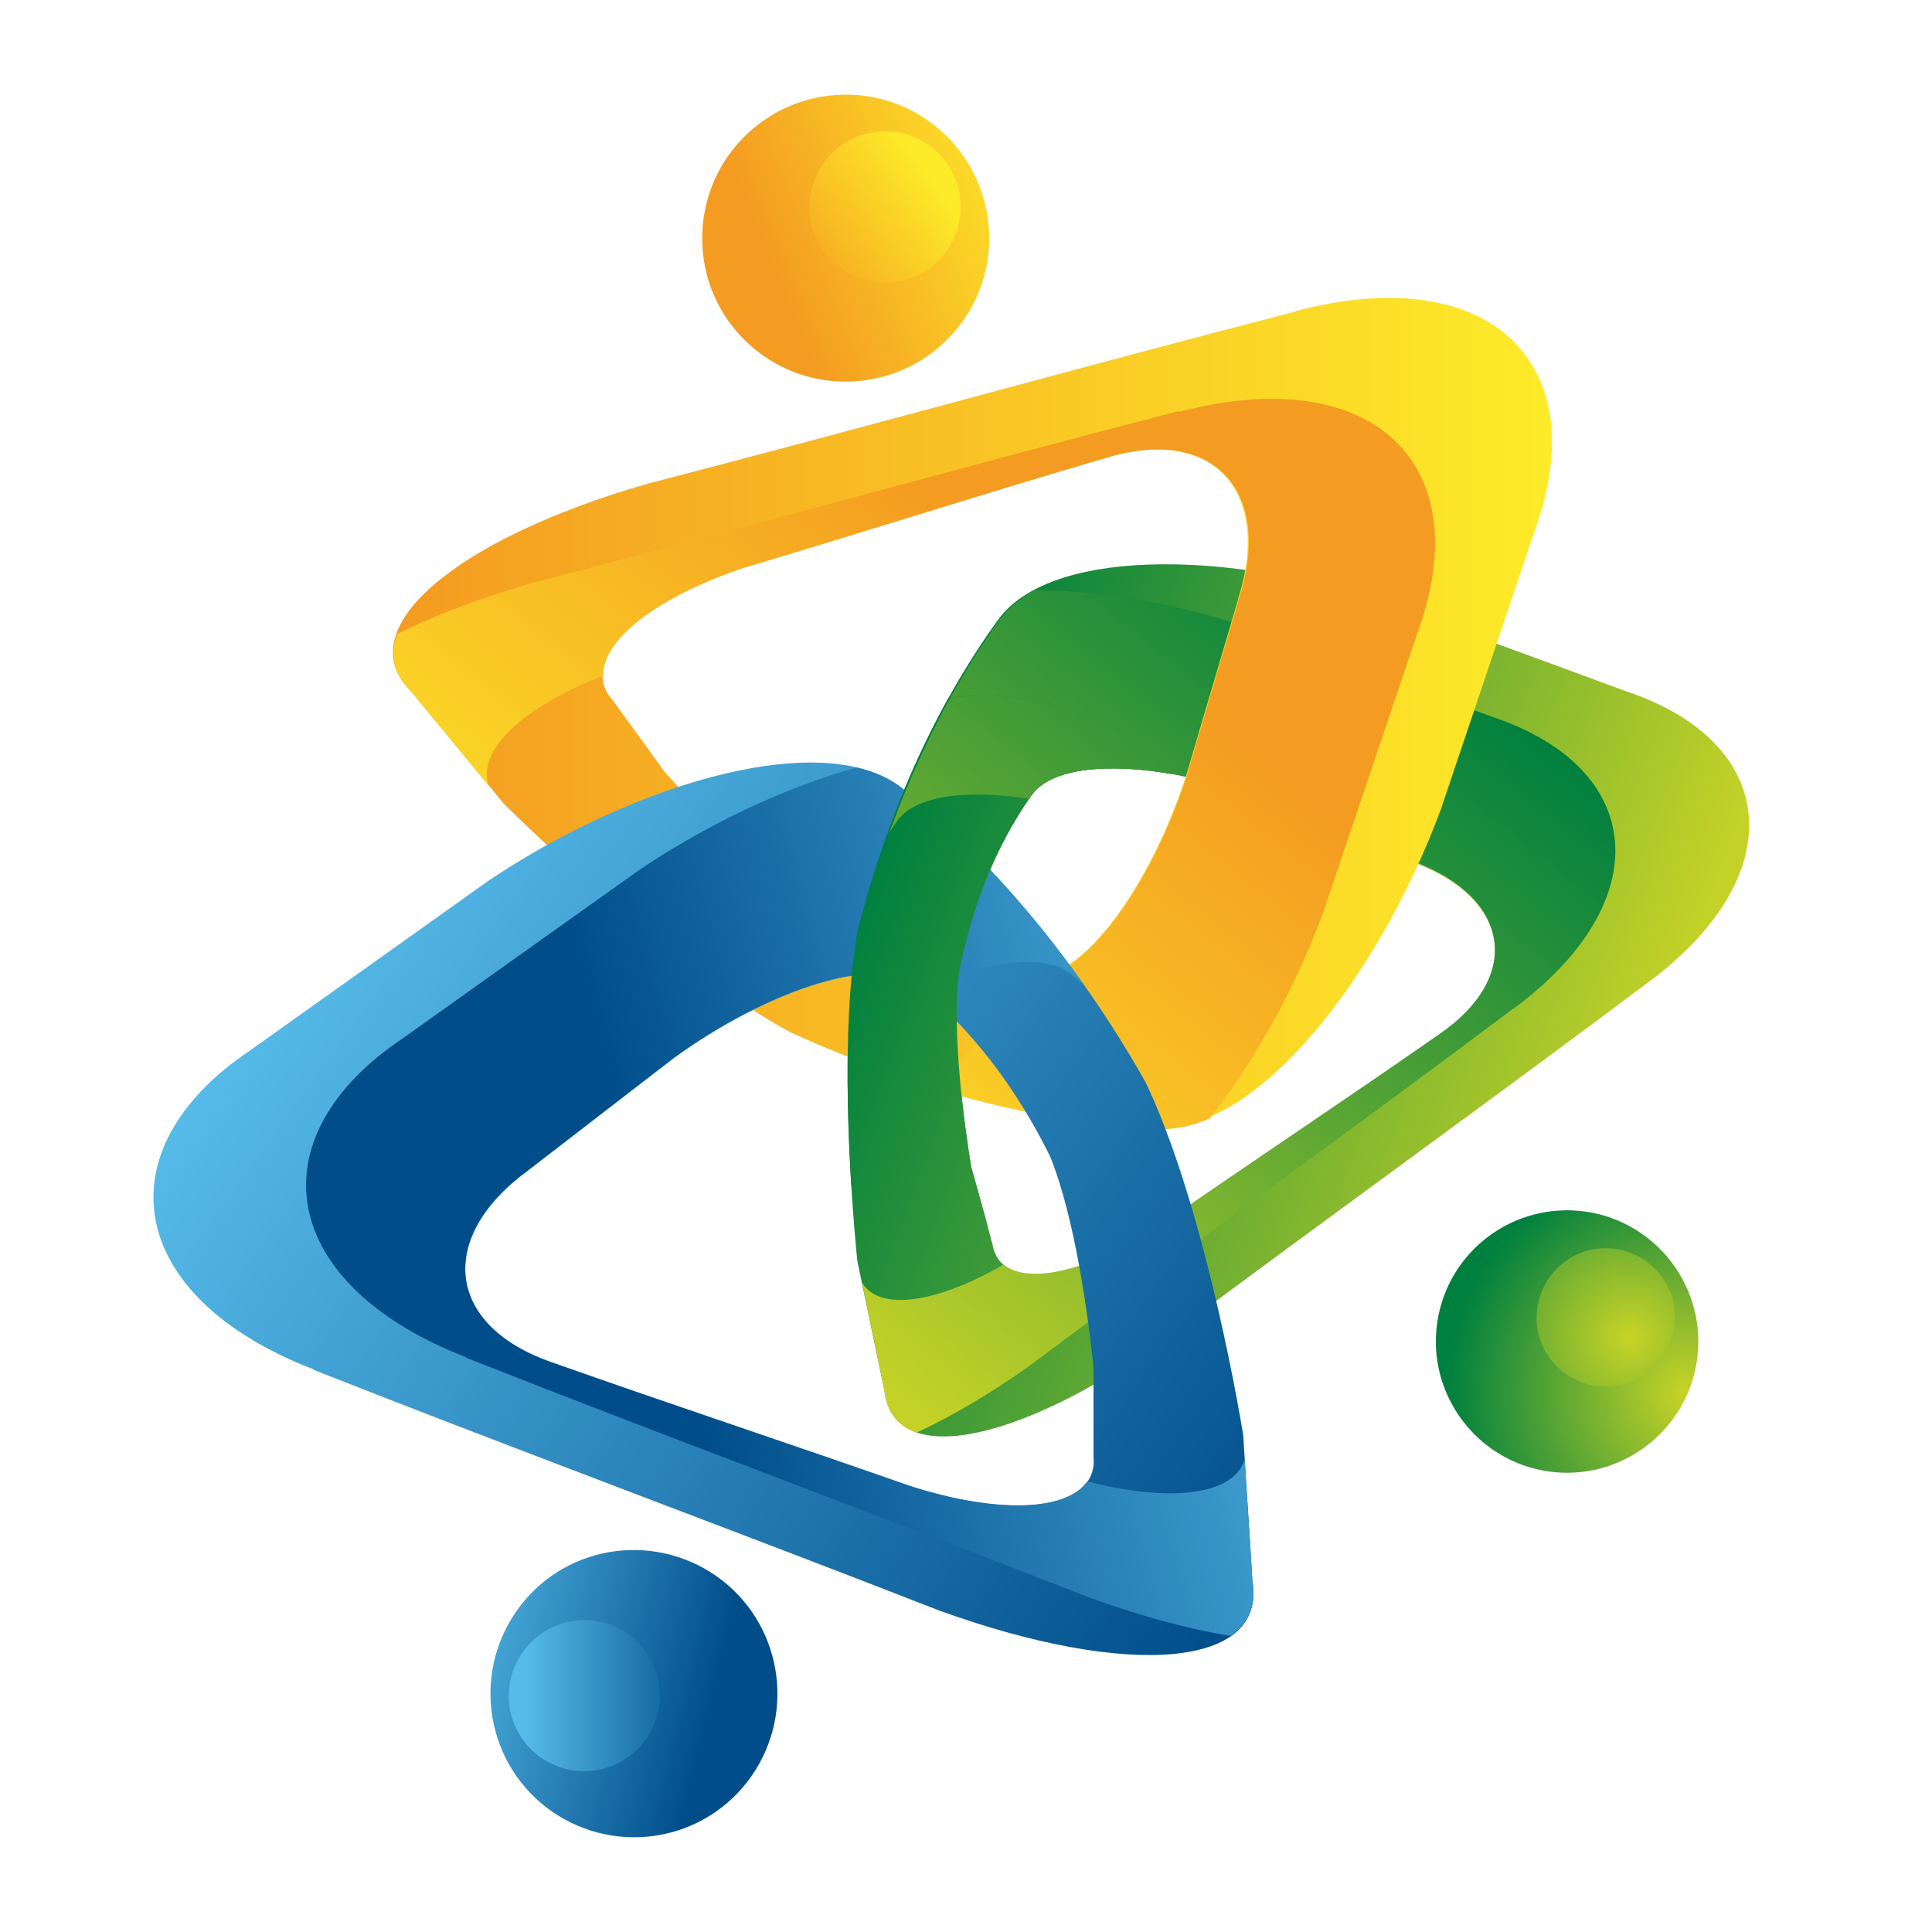 <?xml version="1.0" encoding="UTF-8"?>
<svg id="Calque_1" xmlns="http://www.w3.org/2000/svg" xmlns:xlink="http://www.w3.org/1999/xlink" version="1.1" viewBox="0 0 40 40">
  <!-- Generator: Adobe Illustrator 30.0.0, SVG Export Plug-In . SVG Version: 2.1.1 Build 123)  -->
  <defs>
    <style>
      .st0 {
        fill: none;
      }

      .st1 {
        fill: url(#linear-gradient2);
      }

      .st2 {
        fill: url(#linear-gradient1);
      }

      .st3 {
        fill: url(#linear-gradient9);
      }

      .st4 {
        fill: url(#linear-gradient3);
      }

      .st5 {
        fill: url(#linear-gradient6);
      }

      .st6 {
        fill: url(#linear-gradient8);
      }

      .st7 {
        fill: url(#linear-gradient7);
      }

      .st8 {
        fill: url(#linear-gradient5);
      }

      .st9 {
        fill: url(#linear-gradient4);
      }

      .st10 {
        fill: url(#linear-gradient12);
      }

      .st11 {
        fill: url(#linear-gradient11);
      }

      .st12 {
        fill: url(#linear-gradient10);
      }

      .st13 {
        fill: url(#radial-gradient);
      }

      .st14 {
        fill: url(#linear-gradient);
      }

      .st15 {
        fill: url(#radial-gradient1);
      }

      .st16 {
        clip-path: url(#clippath);
      }
    </style>
    <linearGradient id="linear-gradient" x1="-94.37" y1="322.88" x2="-77.56" y2="322.88" gradientTransform="translate(-168.24 293.85) rotate(-159.43)" gradientUnits="userSpaceOnUse">
      <stop offset=".02" stop-color="#c4d227"/>
      <stop offset="1" stop-color="#00803f"/>
    </linearGradient>
    <linearGradient id="linear-gradient1" x1="31.04" y1="233.84" x2="50.44" y2="233.84" gradientTransform="translate(180.2 198.59) rotate(-51.32) scale(1 -1)" xlink:href="#linear-gradient"/>
    <linearGradient id="linear-gradient2" x1="8.14" y1="14.77" x2="32.13" y2="14.77" gradientUnits="userSpaceOnUse">
      <stop offset="0" stop-color="#f49b21"/>
      <stop offset="1" stop-color="#fdeb29"/>
    </linearGradient>
    <linearGradient id="linear-gradient3" x1="21.69" y1="11.84" x2="12.15" y2="23.68" xlink:href="#linear-gradient2"/>
    <linearGradient id="linear-gradient4" x1="9.6" y1="-128.93" x2="15.19" y2="-130.97" gradientTransform="translate(11.18 134.75) rotate(-2.14)" xlink:href="#linear-gradient2"/>
    <linearGradient id="linear-gradient5" x1="16.19" y1="5.82" x2="19.27" y2="3.59" xlink:href="#linear-gradient2"/>
    <linearGradient id="linear-gradient6" x1="-51.01" y1="305.02" x2="-27.02" y2="305.02" gradientTransform="translate(-193.85 249.6) rotate(-144.06)" gradientUnits="userSpaceOnUse">
      <stop offset="0" stop-color="#004d8a"/>
      <stop offset="1" stop-color="#56bbe9"/>
    </linearGradient>
    <linearGradient id="linear-gradient7" x1="-37.45" y1="302.1" x2="-46.99" y2="313.94" xlink:href="#linear-gradient6"/>
    <linearGradient id="linear-gradient8" x1="-59.99" y1="158.89" x2="-54.41" y2="156.84" gradientTransform="translate(-123.51 134.09) rotate(-146.19)" xlink:href="#linear-gradient6"/>
    <linearGradient id="linear-gradient9" x1="-42.95" y1="296.08" x2="-39.87" y2="293.85" xlink:href="#linear-gradient6"/>
    <clipPath id="clippath">
      <circle class="st0" cx="20.38" cy="19.85" r="5.45"/>
    </clipPath>
    <linearGradient id="linear-gradient10" x1="31.04" y1="233.84" x2="50.44" y2="233.84" gradientTransform="translate(180.2 198.59) rotate(-51.32) scale(1 -1)" xlink:href="#linear-gradient"/>
    <linearGradient id="linear-gradient11" x1="23.24" y1="90.15" x2="28.26" y2="88.31" gradientTransform="translate(81.69 104.99) rotate(-49.18) scale(1 -1)" gradientUnits="userSpaceOnUse">
      <stop offset="0" stop-color="#414141"/>
      <stop offset="1" stop-color="#c8c8c8"/>
    </linearGradient>
    <linearGradient id="linear-gradient12" x1="38.28" y1="224.88" x2="41.05" y2="222.87" gradientTransform="translate(180.2 198.59) rotate(-51.32) scale(1 -1)" xlink:href="#linear-gradient11"/>
    <radialGradient id="radial-gradient" cx="-2703.34" cy="1870.21" fx="-2703.34" fy="1870.21" r="6.2" gradientTransform="translate(1640.44 2897.32) rotate(95.44)" gradientUnits="userSpaceOnUse">
      <stop offset=".02" stop-color="#c4d227"/>
      <stop offset=".8" stop-color="#00803f"/>
    </radialGradient>
    <radialGradient id="radial-gradient1" cx="411.27" cy="1007.32" fx="411.27" fy="1007.32" r="4.73" gradientTransform="translate(368.89 1062.84) rotate(-175.73)" gradientUnits="userSpaceOnUse">
      <stop offset=".02" stop-color="#c4d227"/>
      <stop offset="1" stop-color="#00803f"/>
    </radialGradient>
  </defs>
  <g>
    <g>
      <path class="st14" d="M34.12,20.34c-3.33,2.5-6.73,4.94-10.05,7.42-3.05,2.15-5.59,2.64-5.76,1.02-.19-.89-.37-1.78-.56-2.67-.16-1.62-.36-4.73,0-6.81.6-2.39,1.58-4.61,2.88-6.42,1.03-1.53,4.73-1.5,7.92-.44,1.7.62,3.41,1.24,5.11,1.87,3.19,1.06,3.45,3.82.45,6.04ZM29.29,17.84c-1.06-.43-2.11-.87-3.17-1.3-1.97-.75-4.22-.91-4.78-.05-.72,1.02-1.22,2.28-1.49,3.67-.14,1.21.1,3.05.26,4.01.15.53.3,1.06.44,1.6.17.96,1.68.77,3.45-.37,1.92-1.33,3.88-2.63,5.8-3.97,1.73-1.19,1.47-2.82-.51-3.57Z"/>
      <path class="st2" d="M31.32,20.89c-3.33,2.5-6.73,4.94-10.05,7.42-.81.57-1.58,1.02-2.29,1.35-.38-.13-.63-.42-.67-.88-.15-.74-.31-1.48-.46-2.22.36.59,1.53.43,2.93-.38.52.43,1.79.13,3.22-.8,1.92-1.33,3.88-2.63,5.8-3.97,1.73-1.19,1.47-2.82-.51-3.57-1.06-.43-2.11-.87-3.17-1.3-1.97-.75-4.22-.91-4.78-.05-.01.02-.02.04-.03.05-1.28-.2-2.39-.08-2.76.49-.05.07-.1.15-.14.22.58-1.6,1.33-3.08,2.25-4.37.18-.27.44-.48.76-.66,1.36,0,2.91.27,4.36.75,1.7.62,3.41,1.24,5.11,1.87,3.19,1.06,3.45,3.82.45,6.04Z"/>
    </g>
    <g>
      <path class="st1" d="M26.82,6.45c-4.49,1.16-8.96,2.41-13.43,3.57-3.99,1.15-6.18,3.02-4.88,4.29.64.78,1.29,1.56,1.93,2.34,1.29,1.27,3.86,3.6,5.92,4.72,2.49,1.14,5.1,1.83,7.58,1.96,2.04.17,4.59-3.06,5.89-6.57.64-1.91,1.29-3.82,1.93-5.73,1.3-3.51-.92-5.65-4.93-4.59ZM25.64,12.39c-.36,1.22-.72,2.44-1.08,3.66-.72,2.23-2.14,4.3-3.28,4.19-1.38-.09-2.83-.52-4.22-1.25-1.15-.72-2.58-2.2-3.3-3.01-.36-.5-.72-1-1.08-1.49-.72-.81.5-2,2.72-2.74,2.49-.74,4.98-1.54,7.48-2.27,2.23-.68,3.47.69,2.75,2.93Z"/>
      <path class="st4" d="M24.41,8.51c-4.49,1.16-8.96,2.41-13.43,3.57-1.06.31-1.99.66-2.76,1.05-.15.42-.07.83.29,1.19.54.65,1.07,1.3,1.61,1.95-.26-.72.69-1.63,2.37-2.28-.02-.75,1.13-1.64,2.93-2.24,2.49-.74,4.98-1.54,7.48-2.27,2.23-.68,3.47.69,2.75,2.93-.36,1.22-.72,2.44-1.08,3.66-.72,2.23-2.14,4.3-3.28,4.19-.02,0-.05,0-.07,0-.72,1.25-1.59,2.13-2.35,2.06-.1,0-.19-.02-.29-.03,1.79.61,3.6.99,5.36,1.08.35.03.72-.05,1.1-.21.94-1.19,1.79-2.72,2.37-4.31.64-1.91,1.29-3.82,1.93-5.73,1.3-3.51-.92-5.65-4.93-4.59Z"/>
      <g>
        <path class="st9" d="M17.56,7.9c-1.64.03-3-1.28-3.02-2.92-.03-1.64,1.28-2.99,2.92-3.02,1.64-.03,2.99,1.28,3.02,2.92.03,1.64-1.28,2.99-2.92,3.02Z"/>
        <path class="st8" d="M18.35,5.85c-.87.01-1.58-.68-1.59-1.54-.01-.87.68-1.58,1.54-1.59.87-.02,1.58.68,1.59,1.54.02.86-.68,1.58-1.54,1.59Z"/>
      </g>
    </g>
    <g>
      <path class="st5" d="M6.49,28.36c4.31,1.7,8.67,3.31,12.97,4.99,3.91,1.41,6.77,1.18,6.47-.61-.06-1.01-.13-2.02-.19-3.03-.3-1.79-1.01-5.18-2.02-7.3-1.35-2.39-3.05-4.47-4.98-6.04-1.55-1.34-5.52-.22-8.62,1.86-1.64,1.17-3.29,2.34-4.93,3.51-3.11,2.08-2.57,5.12,1.3,6.61ZM10.93,24.24c1.01-.78,2.01-1.55,3.02-2.33,1.9-1.38,4.26-2.22,5.11-1.46,1.07.88,1.99,2.09,2.68,3.49.51,1.25.79,3.3.9,4.37,0,.61,0,1.23,0,1.84.11,1.08-1.58,1.33-3.81.62-2.45-.86-4.93-1.68-7.39-2.55-2.21-.76-2.41-2.59-.51-3.98Z"/>
      <path class="st7" d="M9.65,28.11c4.31,1.7,8.67,3.31,12.97,4.99,1.04.37,2,.63,2.85.77.37-.25.55-.63.46-1.14-.05-.84-.11-1.68-.16-2.52-.21.74-1.52.91-3.26.46-.43.62-1.88.67-3.68.09-2.45-.86-4.93-1.68-7.39-2.55-2.21-.76-2.41-2.59-.51-3.98,1.01-.78,2.01-1.55,3.02-2.33,1.9-1.38,4.26-2.22,5.11-1.46.02.01.03.03.05.05,1.31-.59,2.54-.79,3.11-.29.07.06.15.13.22.19-1.09-1.55-2.34-2.92-3.7-4.02-.27-.23-.61-.39-1.01-.48-1.46.41-3.04,1.15-4.45,2.09-1.64,1.17-3.29,2.34-4.93,3.51-3.11,2.08-2.57,5.11,1.3,6.61Z"/>
      <g>
        <path class="st6" d="M14.83,32.63c1.34.94,1.67,2.79.73,4.14-.94,1.35-2.79,1.67-4.14.73-1.34-.94-1.67-2.79-.73-4.14s2.79-1.67,4.14-.73Z"/>
        <path class="st3" d="M12.99,33.82c.71.5.88,1.47.39,2.18-.5.71-1.47.88-2.18.39-.71-.5-.88-1.47-.38-2.18.5-.71,1.47-.88,2.18-.39Z"/>
      </g>
    </g>
    <g class="st16">
      <g>
        <path class="st14" d="M34.12,20.34c-3.33,2.5-6.73,4.94-10.05,7.42-3.05,2.15-5.59,2.64-5.76,1.02-.19-.89-.37-1.78-.56-2.67-.16-1.62-.36-4.73,0-6.81.6-2.39,1.58-4.61,2.88-6.42,1.03-1.53,4.73-1.5,7.92-.44,1.7.62,3.41,1.24,5.11,1.87,3.19,1.06,3.45,3.82.45,6.04ZM29.29,17.84c-1.06-.43-2.11-.87-3.17-1.3-1.97-.75-4.22-.91-4.78-.05-.72,1.02-1.22,2.28-1.49,3.67-.14,1.21.1,3.05.26,4.01.15.53.3,1.06.44,1.6.17.96,1.68.77,3.45-.37,1.92-1.33,3.88-2.63,5.8-3.97,1.73-1.19,1.47-2.82-.51-3.57Z"/>
        <path class="st12" d="M31.32,20.89c-3.33,2.5-6.73,4.94-10.05,7.42-.81.57-1.58,1.02-2.29,1.35-.38-.13-.63-.42-.67-.88-.15-.74-.31-1.48-.46-2.22.36.59,1.53.43,2.93-.38.52.43,1.79.13,3.22-.8,1.92-1.33,3.88-2.63,5.8-3.97,1.73-1.19,1.47-2.82-.51-3.57-1.06-.43-2.11-.87-3.17-1.3-1.97-.75-4.22-.91-4.78-.05-.01.02-.02.04-.03.05-1.28-.2-2.39-.08-2.76.49-.05.07-.1.15-.14.22.58-1.6,1.33-3.08,2.25-4.37.18-.27.44-.48.76-.66,1.36,0,2.91.27,4.36.75,1.7.62,3.41,1.24,5.11,1.87,3.19,1.06,3.45,3.82.45,6.04Z"/>
        <g>
          <path class="st11" d="M27.9,26.04c-.94,1.14-.78,2.82.35,3.76,1.14.94,2.82.78,3.76-.35.94-1.14.78-2.82-.35-3.76-1.14-.94-2.82-.78-3.76.35Z"/>
          <path class="st10" d="M29.78,26.63c-.5.6-.41,1.49.19,1.98.6.5,1.49.41,1.98-.19.5-.6.41-1.49-.19-1.98-.6-.5-1.49-.41-1.98.19Z"/>
        </g>
      </g>
    </g>
  </g>
  <g>
    <path class="st13" d="M32.19,30.48c-1.49-.14-2.59-1.47-2.45-2.96.14-1.5,1.47-2.59,2.96-2.45,1.49.14,2.59,1.47,2.45,2.96-.14,1.49-1.47,2.59-2.96,2.45Z"/>
    <path class="st15" d="M33.11,28.7c-.79-.08-1.37-.77-1.29-1.56.08-.79.78-1.37,1.56-1.29.79.08,1.37.77,1.29,1.56-.07.79-.77,1.37-1.56,1.29Z"/>
  </g>
</svg>